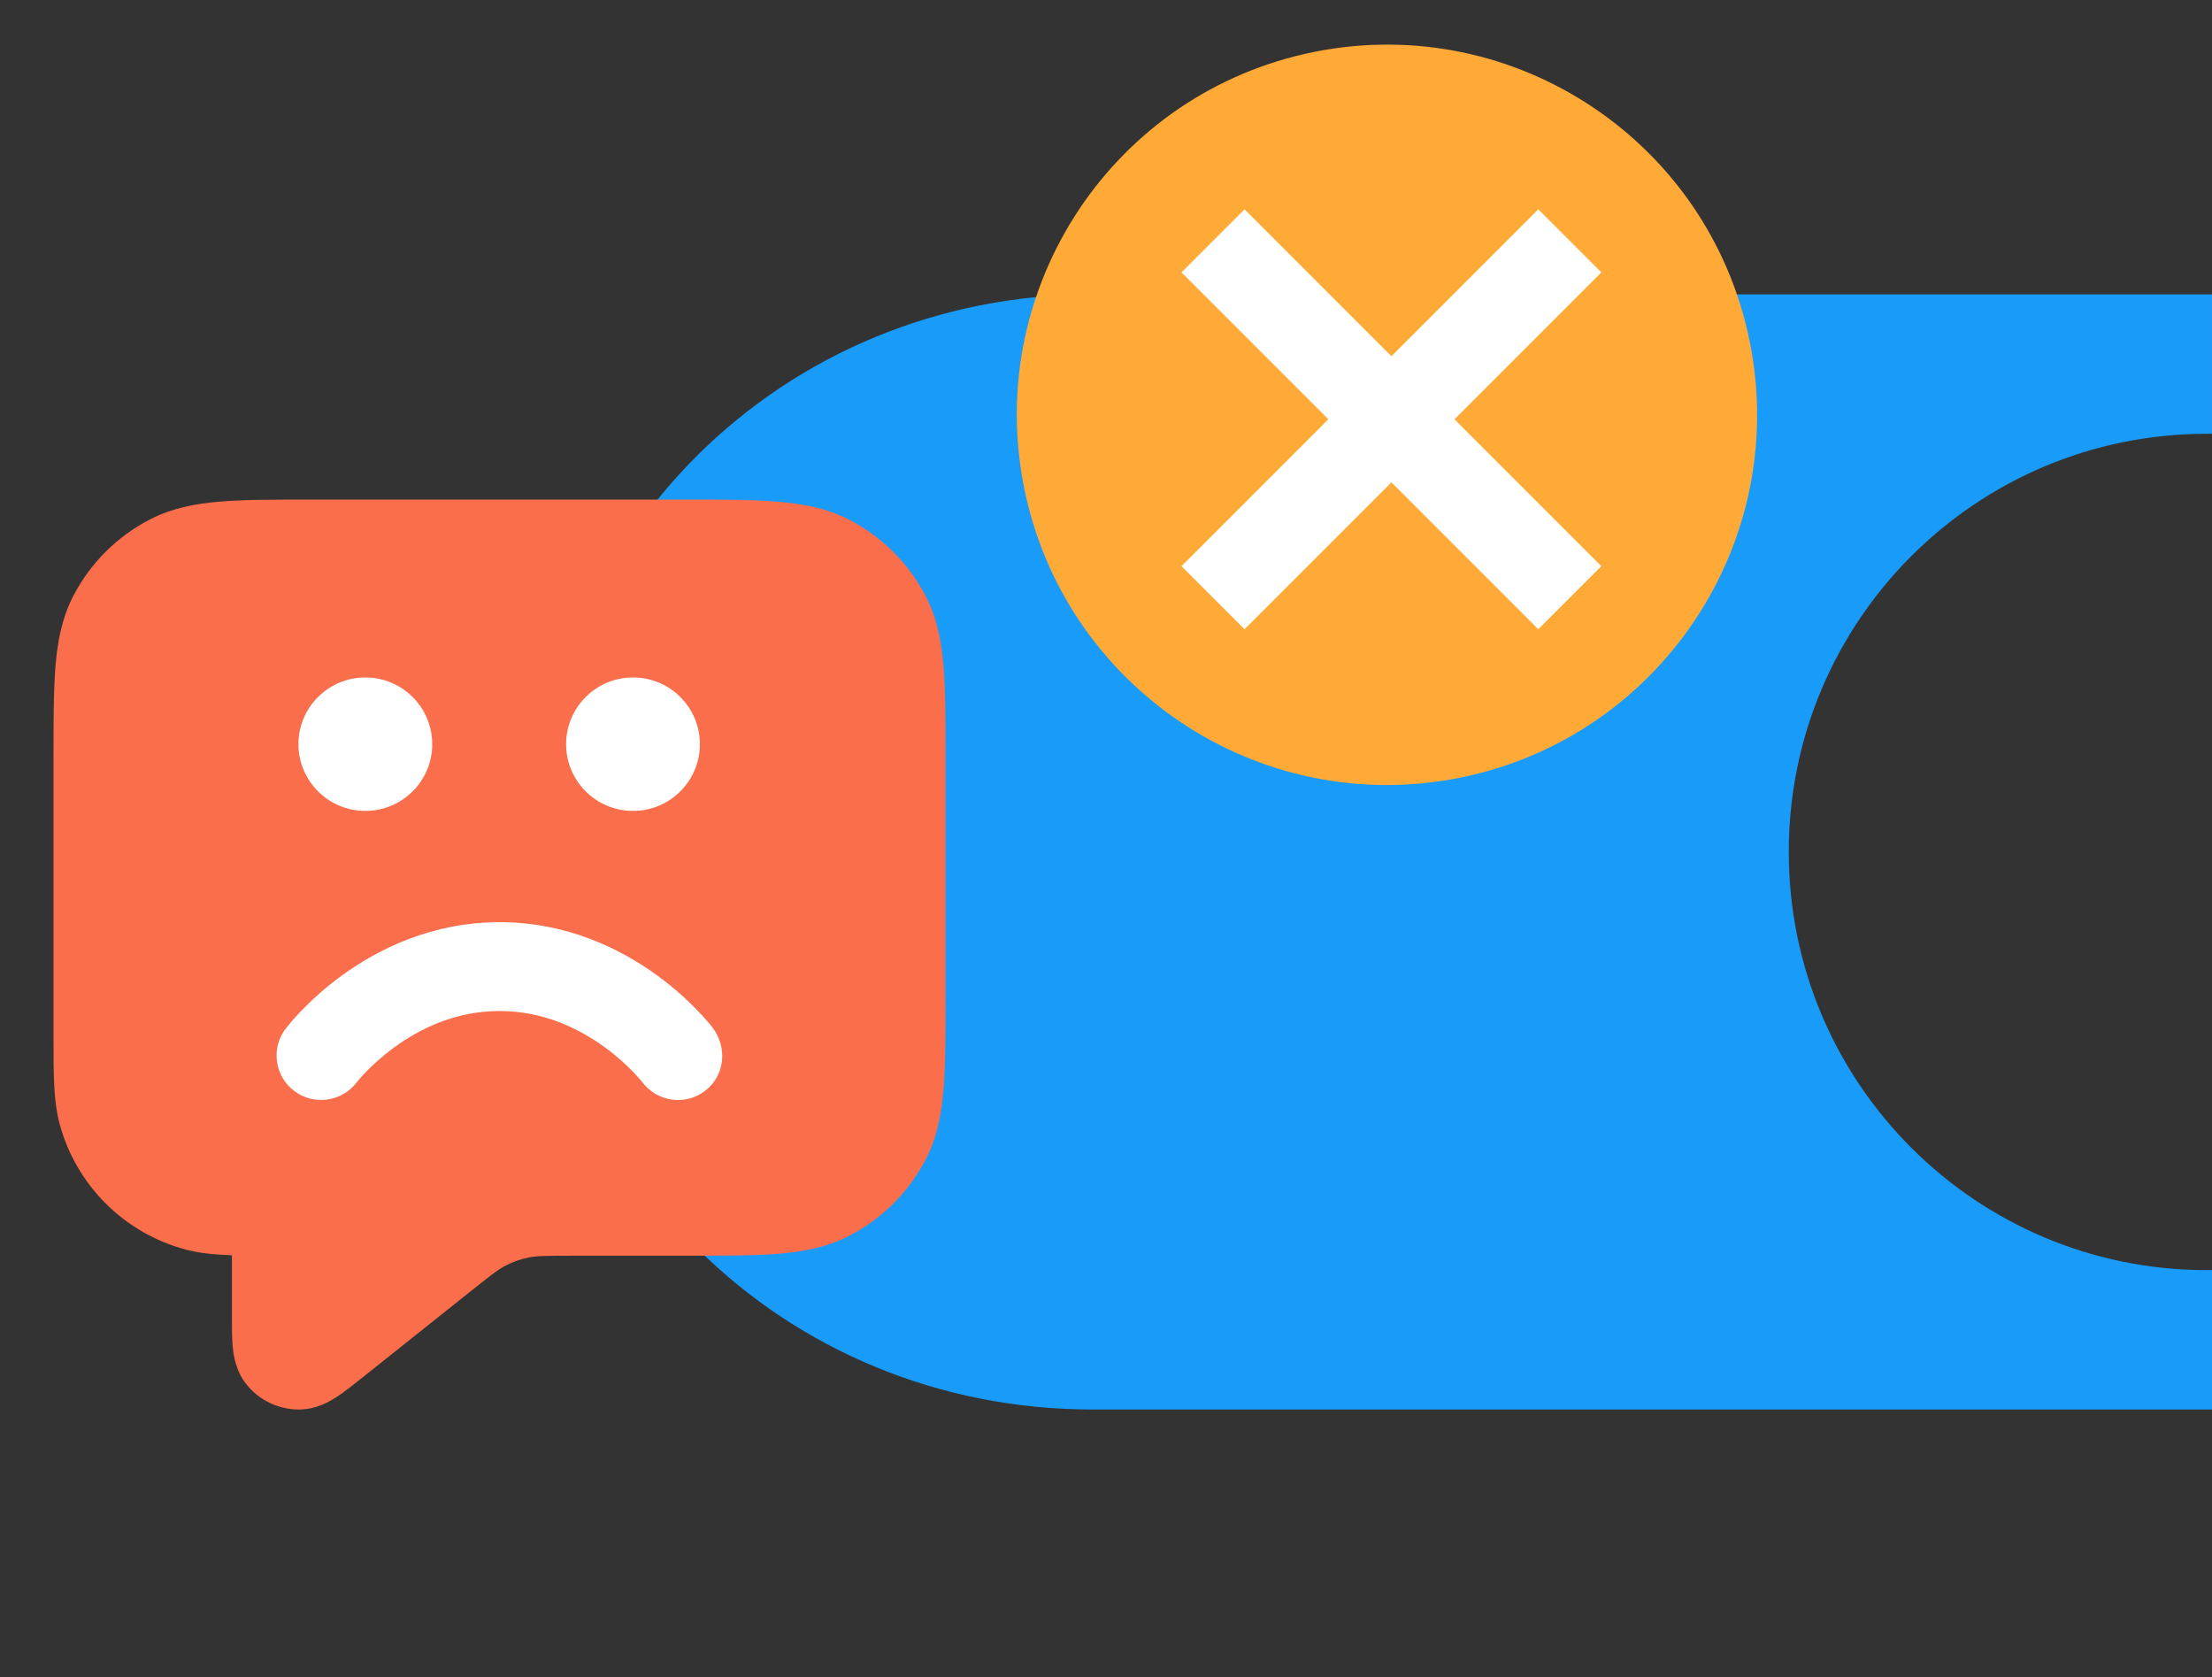 <svg width="248" height="188" viewBox="0 0 248 188" fill="none" xmlns="http://www.w3.org/2000/svg">
<rect x="0" y="0" width="248" height="188" fill="#333333" stroke="none"/>
<path d="M200.549 95.5C200.549 69.611 221.525 48.624 247.4 48.624H247.998V33H122.467C87.967 33 60 60.006 60 95.5C60 130.994 87.967 158 122.467 158H248V142.375H247.402C221.526 142.375 200.551 121.389 200.551 95.5" fill="#199BFA"/>
<g clip-path="url(#clip0_12073_105421)">
<rect x="25" y="67" width="66" height="63" fill="white"/>
<path fill-rule="evenodd" clip-rule="evenodd" d="M77.21 56H34.79C30.77 56 27.44 56 24.74 56.22C21.93 56.45 19.35 56.94 16.92 58.17C13.16 60.08 10.1 63.13 8.18 66.88C6.94 69.31 6.45 71.88 6.22 74.69C6 77.38 6 80.7 6 84.71V116.51C6 120.48 6 123.42 6.68 125.97C8.53 132.85 13.92 138.23 20.82 140.07C22.36 140.48 24.04 140.64 26 140.71V147.59C26 148.76 26 149.96 26.09 150.94C26.18 151.88 26.4 153.65 27.64 155.19C29.06 156.97 31.23 158 33.51 158C35.49 158 37.02 157.07 37.81 156.55C38.63 156.01 39.57 155.26 40.49 154.53L52.56 144.91C55.15 142.84 55.92 142.26 56.72 141.85C57.52 141.44 58.38 141.14 59.26 140.96C60.14 140.78 61.11 140.76 64.43 140.76H77.22C81.24 140.76 84.57 140.76 87.27 140.54C90.08 140.31 92.66 139.82 95.09 138.59C98.85 136.68 101.91 133.63 103.83 129.88C105.07 127.46 105.56 124.88 105.79 122.08C106.01 119.38 106.01 116.07 106.01 112.06V84.73C106.01 80.72 106.01 77.4 105.79 74.71C105.56 71.91 105.07 69.33 103.83 66.91C101.91 63.16 98.85 60.11 95.09 58.2C92.66 56.97 90.08 56.48 87.27 56.25C84.55 56 81.23 56 77.21 56ZM63.47 83.42C63.47 79.29 66.83 75.94 70.97 75.94C75.11 75.94 78.47 79.29 78.47 83.42C78.47 87.55 75.11 90.9 70.97 90.9C66.83 90.9 63.47 87.55 63.47 83.42ZM79.01 122.31C76.81 123.96 73.69 123.52 72.03 121.33C71.72 120.94 71.38 120.57 71.04 120.21C70.3 119.44 69.2 118.4 67.76 117.36C64.87 115.27 60.89 113.33 56.01 113.33C51.13 113.33 47.15 115.27 44.26 117.36C42.83 118.4 41.72 119.44 40.98 120.21C40.63 120.57 40.3 120.94 39.99 121.33C38.33 123.51 35.21 123.95 33.01 122.31C30.8 120.66 30.35 117.53 32.01 115.33C32 115.35 32.03 115.31 32.08 115.25C32.2 115.1 32.45 114.79 32.53 114.69C32.82 114.34 33.24 113.87 33.77 113.32C34.83 112.22 36.38 110.76 38.38 109.31C42.37 106.42 48.38 103.37 56.01 103.37C63.64 103.37 69.65 106.42 73.64 109.31C75.64 110.76 77.19 112.22 78.25 113.32C78.78 113.87 79.2 114.35 79.49 114.69C79.64 114.86 79.75 115.01 79.84 115.12C81.57 117.34 81.34 120.57 79.01 122.31ZM40.96 75.94C36.82 75.94 33.46 79.29 33.46 83.42C33.46 87.55 36.82 90.9 40.96 90.9C45.1 90.9 48.46 87.55 48.46 83.42C48.46 79.29 45.1 75.94 40.96 75.94Z" fill="#FA6E4B"/>
</g>
<path d="M163.594 87.195C141.119 91.666 119.276 77.07 114.805 54.595C110.336 32.12 124.931 10.277 147.406 5.805C169.88 1.334 191.723 15.93 196.195 38.405C200.666 60.88 186.071 82.723 163.596 87.195" fill="#FFAA37"/>
<path fill-rule="evenodd" clip-rule="evenodd" d="M163.071 47L179.535 30.535L172.464 23.465L156 39.929L139.535 23.465L132.464 30.535L148.929 47L132.464 63.465L139.535 70.535L156 54.071L172.464 70.535L179.535 63.464L163.071 47Z" fill="white"/>
<defs>
<clipPath id="clip0_12073_105421">
<rect width="100" height="102" fill="white" transform="translate(6 56)"/>
</clipPath>
</defs>
</svg>
